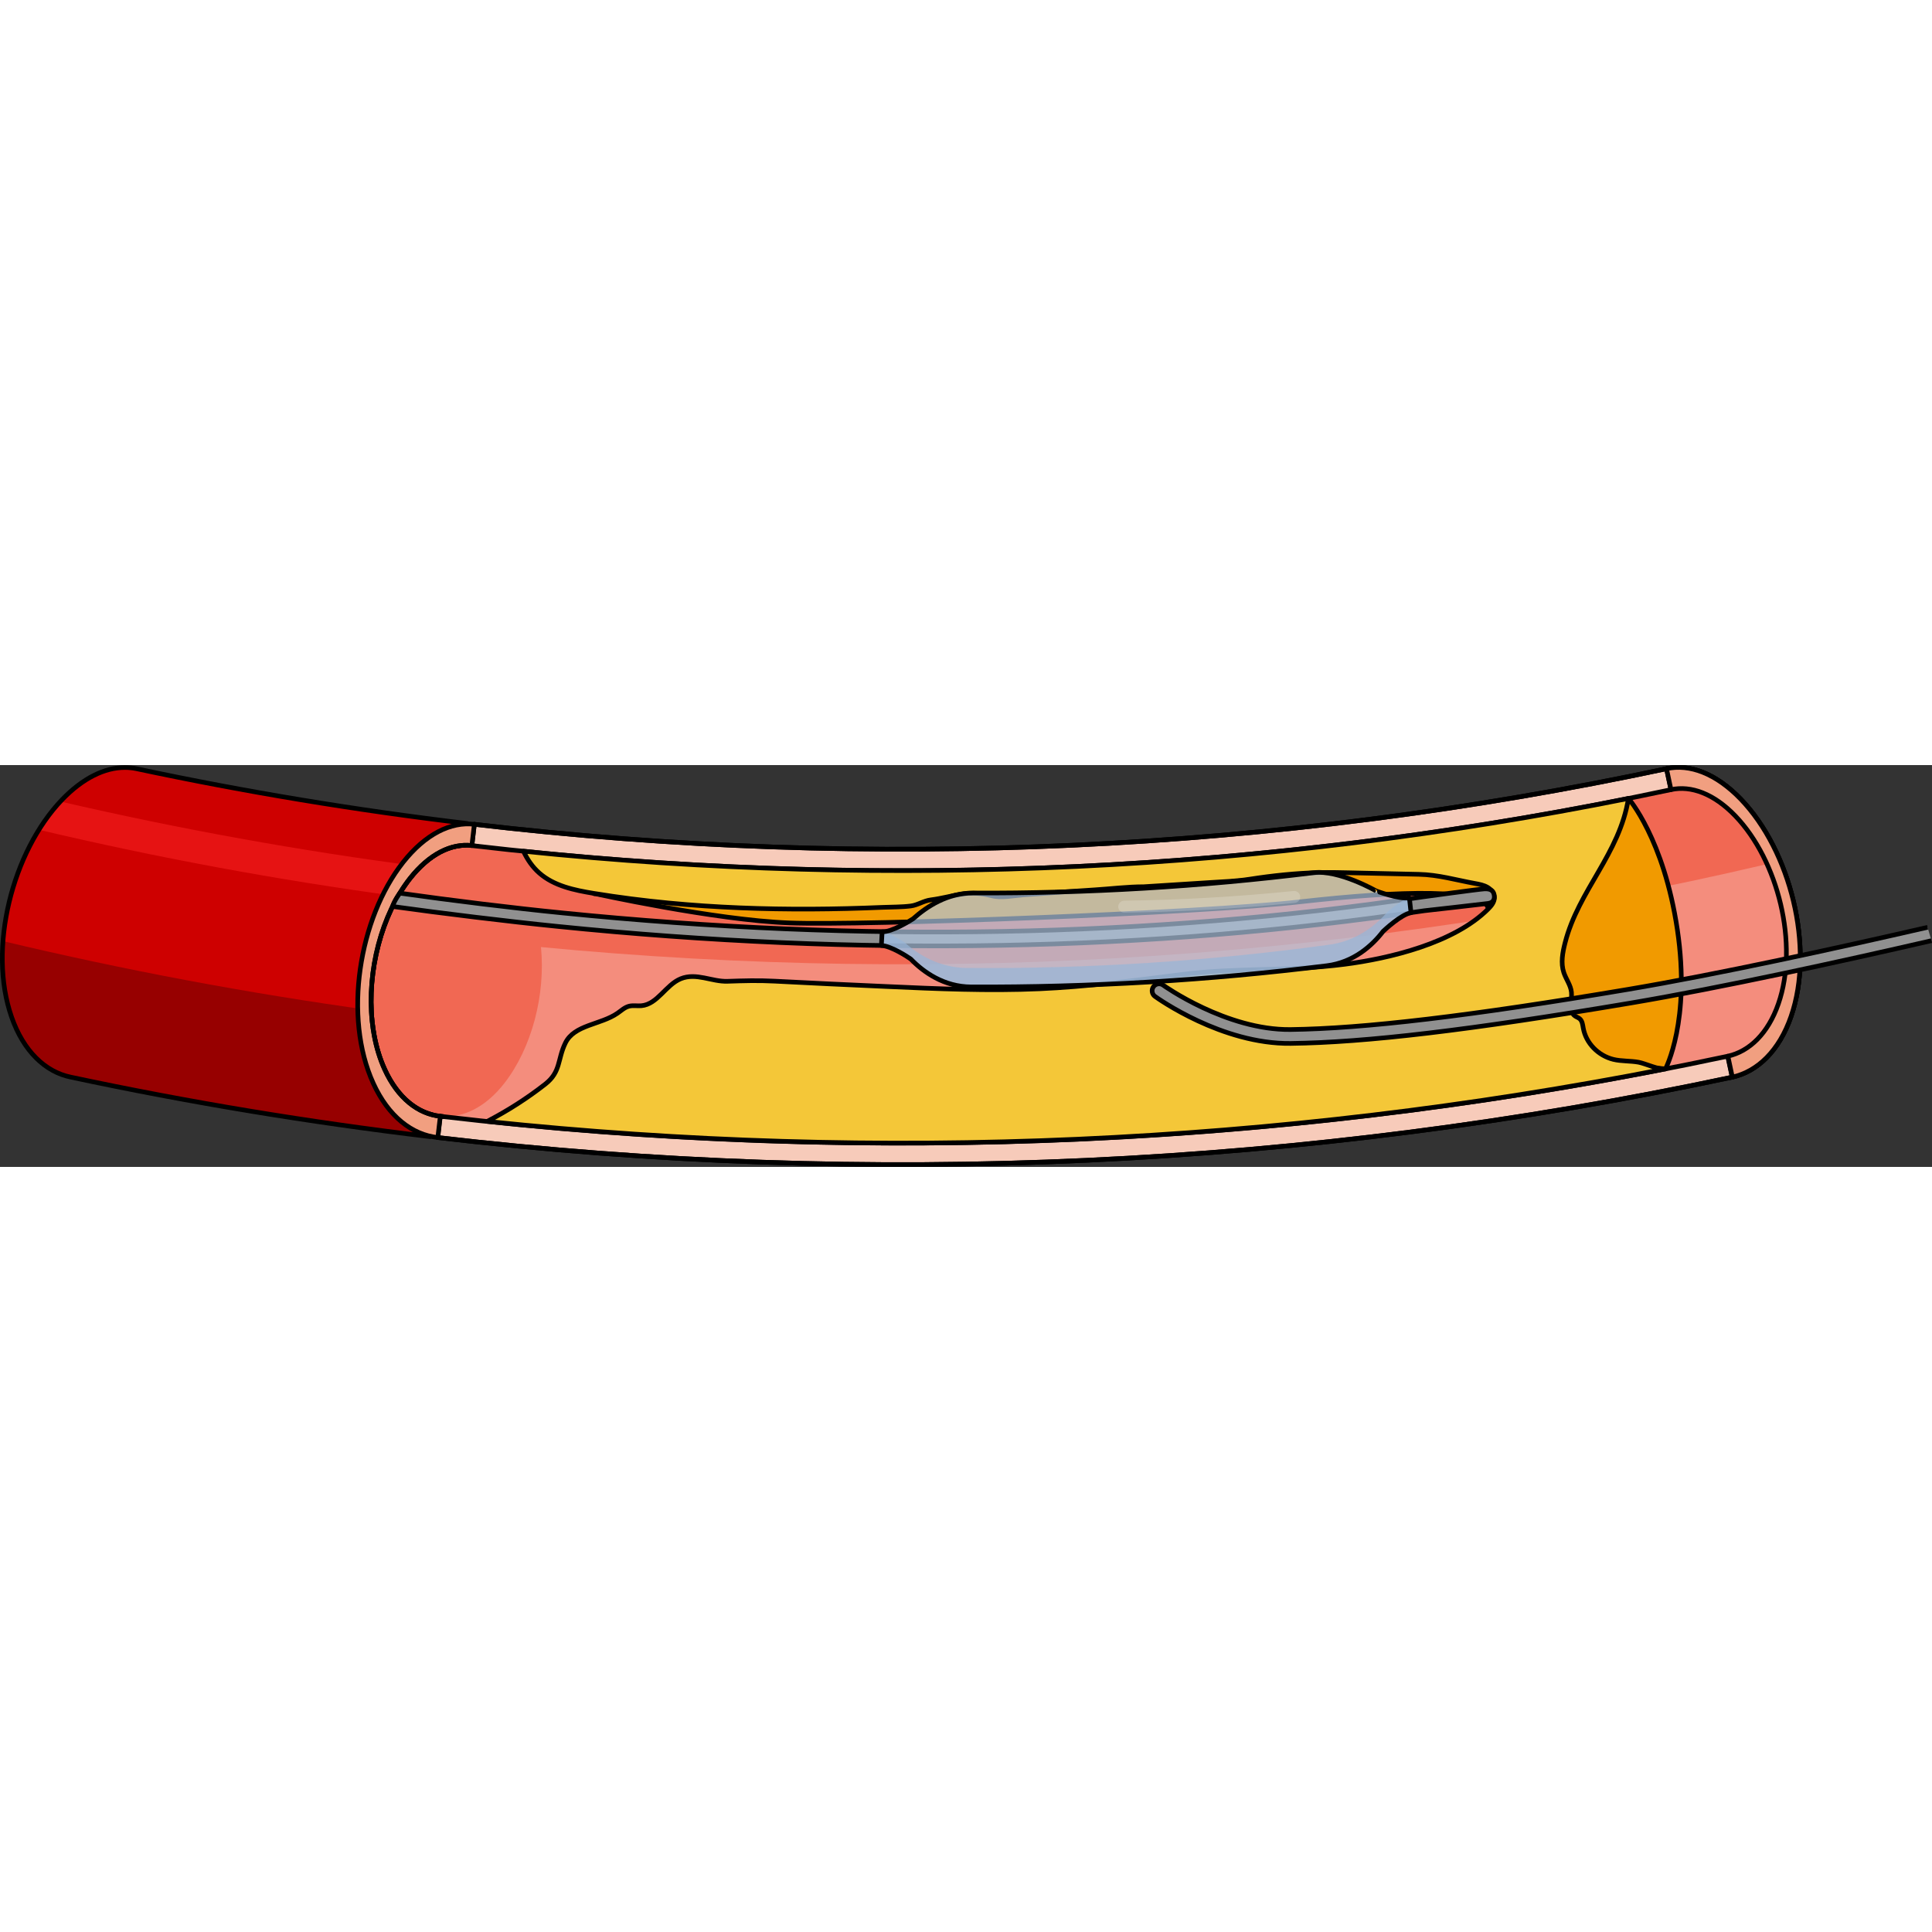 <?xml version="1.0" encoding="utf-8"?>
<!-- Created by: Science Figures, www.sciencefigures.org, Generator: Science Figures Editor -->
<svg version="1.1" id="Layer_1" xmlns="http://www.w3.org/2000/svg" xmlns:xlink="http://www.w3.org/1999/xlink" 
	 width="800px" height="800px" viewBox="0 0 417.04 86.74" enable-background="new 0 0 417.04 86.74" xml:space="preserve">
<rect x="0" y="0" width="417.04" height="86.74" fill="#333333" stroke="none"/>
<g>
	<g>
		<g>
			<g>
				<g enable-background="new    ">
					<g>
						<path fill="#F7CBBA" stroke="#000000" stroke-linecap="round" stroke-linejoin="round" stroke-miterlimit="10" d="
							M347.812,13.467c-5.194,14.57-1.577,35.81,9.183,47.246c10.732,11.443,24.481,8.445,29.617-6.466
							c5.164-14.916-0.183-35.797-10.856-46.899C365.052-3.75,353.035-1.11,347.812,13.467"/>
					</g>
				</g>
			</g>
			<g>
				<g enable-background="new    ">
					<g>
						<path fill="none" stroke="#000000" stroke-linecap="round" stroke-linejoin="round" stroke-miterlimit="10" d="
							M350.347,16.292c-4.486,12.61-1.259,30.945,8.034,40.807c9.272,9.867,21.051,7.298,25.495-5.567
							c4.465-12.868-0.054-30.937-9.283-40.55C365.343,1.374,354.855,3.677,350.347,16.292"/>
					</g>
				</g>
			</g>
			<path fill="none" stroke="#000000" stroke-linecap="round" stroke-linejoin="round" stroke-miterlimit="10" d="M359.731,0.779
				l14.211,66.574c5.404-1.197,10.108-5.669,12.67-13.105c5.164-14.916-0.183-35.797-10.856-46.899
				C370.405,1.8,364.726-0.315,359.731,0.779z"/>
			
				<path fill-rule="evenodd" clip-rule="evenodd" fill="#F7CBBA" stroke="#000000" stroke-linecap="round" stroke-linejoin="round" stroke-miterlimit="10" d="
				M359.728,0.781c-84.71,18.035-171.64,22.036-257.335,12.002c-0.179,1.531-0.358,3.062-0.538,4.592
				c4.401,0.488,8.47,3.798,11.293,9.831c5.624,12.061,4.11,30.625-4.208,41.385c-4.148,5.382-9.205,7.739-13.926,7.211
				c-0.179,1.532-0.359,3.064-0.538,4.596c93.052,10.896,187.446,6.551,279.429-13.032C369.179,45.171,364.453,22.976,359.728,0.781
				z"/>
			<g>
				<path fill="#F48D7D" d="M374.593,10.983c-4.624-4.814-9.563-6.628-13.902-5.678c0,0,0,0,0,0
					c-85.192,18.138-172.616,22.163-258.799,12.076c0.652,0.075,1.295,0.219,1.929,0.417c-5.463-0.631-11.221,1.484-15.314,6.667
					c-8.276,10.508-11.095,28.912-5.47,41.229c3.47,7.627,11.008,11.51,18.215,10.808c90.531,9.928,182.254,5.381,271.688-13.66
					c0,0,0,0,0,0c4.661-1.017,8.709-4.887,10.935-11.309C388.342,38.665,383.822,20.595,374.593,10.983z"/>
				<path fill-rule="evenodd" clip-rule="evenodd" fill="#F16853" d="M360.691,5.305L360.691,5.305L360.691,5.305
					C360.691,5.305,360.691,5.305,360.691,5.305c-5.325,1.134-10.659,2.212-16,3.236c-0.866,0.166-1.734,0.322-2.602,0.485
					c-1.805,0.34-3.61,0.682-5.417,1.009c-0.494,0.089-0.989,0.172-1.482,0.261c-4.857,0.87-9.719,1.7-14.587,2.479
					c-1.056,0.169-2.114,0.326-3.171,0.491c-1.625,0.253-3.251,0.512-4.877,0.755c-2.066,0.309-4.135,0.603-6.203,0.895
					c-0.618,0.088-1.235,0.182-1.854,0.267c-2.182,0.304-4.366,0.592-6.55,0.877c-0.506,0.066-1.011,0.138-1.518,0.203
					c-1.559,0.201-3.119,0.387-4.679,0.578c-1.134,0.139-2.266,0.286-3.4,0.42c-1.816,0.215-3.634,0.415-5.452,0.617
					c-0.876,0.097-1.75,0.203-2.626,0.297c-2.252,0.243-4.506,0.471-6.76,0.695c-0.443,0.044-0.886,0.093-1.329,0.137
					C215.541,24.543,158.45,24,101.894,17.381c4.386,0.503,8.44,3.81,11.254,9.825c1.661,3.563,2.684,7.699,3.108,12.029
					c88.526,8.521,178.101,2.574,265.162-17.853c-0.407-0.9-0.844-1.778-1.302-2.635c-0.123-0.23-0.249-0.457-0.375-0.683
					c-0.283-0.505-0.575-1.001-0.875-1.488c-0.249-0.401-0.501-0.799-0.761-1.186c-0.157-0.234-0.314-0.468-0.476-0.697
					c-0.399-0.564-0.808-1.114-1.232-1.642c-0.107-0.134-0.217-0.263-0.325-0.394c-0.479-0.579-0.968-1.144-1.477-1.674
					c-3.758-3.911-7.722-5.842-11.404-5.919C362.34,5.046,361.505,5.127,360.691,5.305z"/>
				<g>
					<g enable-background="new    ">
						<g>
							<path fill="#F16853" d="M88.507,24.428c-8.276,10.508-11.095,28.912-5.47,41.229c5.604,12.316,17.595,13.709,25.891,2.944
								c5.851-7.568,8.848-18.956,7.85-29.267c-0.421-4.349-1.393-8.596-3.061-12.174C108.073,15.097,96.805,13.921,88.507,24.428"
								/>
						</g>
					</g>
				</g>
				<path fill="#F19F80" stroke="#000000" stroke-linecap="round" stroke-linejoin="round" stroke-miterlimit="10" d="
					M375.756,7.348c-5.351-5.548-11.031-7.663-16.025-6.569l0.966,4.525c4.338-0.947,9.274,0.867,13.896,5.679
					c9.229,9.612,13.748,27.682,9.283,40.55c-2.22,6.406-6.253,10.271-10.898,11.3l0.965,4.52
					c5.404-1.197,10.108-5.669,12.67-13.105C391.777,39.332,386.429,18.45,375.756,7.348z"/>
			</g>
			
				<path fill-rule="evenodd" clip-rule="evenodd" fill="none" stroke="#000000" stroke-linecap="round" stroke-linejoin="round" stroke-miterlimit="10" d="
				M372.941,62.842C281.452,82.32,187.566,86.641,95.013,75.804"/>
			
				<path fill-rule="evenodd" clip-rule="evenodd" fill="none" stroke="#000000" stroke-linecap="round" stroke-linejoin="round" stroke-miterlimit="10" d="
				M360.691,5.305c-85.205,18.14-172.641,22.164-258.837,12.072"/>
			
				<path fill-rule="evenodd" clip-rule="evenodd" fill="none" stroke="#000000" stroke-linecap="round" stroke-linejoin="round" stroke-miterlimit="10" d="
				M373.904,67.366C281.921,86.949,187.528,91.293,94.475,80.398"/>
			
				<path fill-rule="evenodd" clip-rule="evenodd" fill="none" stroke="#000000" stroke-linecap="round" stroke-linejoin="round" stroke-miterlimit="10" d="
				M102.393,12.783c85.695,10.034,172.625,6.033,257.336-12.002"/>
		</g>
		<g>
			<path fill="#CE0000" d="M88.502,24.464c-6.16,7.83-9.3,20.04-8.17,30.85c0.11,1.05,0.26,2.08,0.45,3.09
				c0.48,2.58,1.23,5.04,2.26,7.29c2.49,5.47,6.23,8.77,10.33,9.81c-0.19,1.57-0.37,3.13-0.56,4.7
				c-12.99-1.55-25.96-3.39-38.89-5.53c-12.93-2.14-25.82-4.58-38.67-7.32c-5.44-1.12-10.17-5.56-12.75-12.96
				c-5.19-14.83,0.16-35.71,10.86-46.89c4.5-4.7,9.24-6.98,13.6-6.98c0.84,0,1.66,0.08,2.46,0.25c23.66,5.04,47.5,8.98,71.43,11.83
				c-0.19,1.57-0.37,3.14-0.56,4.71C96.332,17.434,92.182,19.794,88.502,24.464z"/>
			<path fill="#CE0000" d="M88.502,24.464c-6.16,7.83-9.3,20.04-8.17,30.85c0.11,1.05,0.26,2.08,0.45,3.09
				c0.48,2.58,1.23,5.04,2.26,7.29c2.49,5.47,6.23,8.77,10.33,9.81c-0.19,1.57-0.37,3.13-0.56,4.7
				c-12.99-1.55-25.96-3.39-38.89-5.53c-12.93-2.14-25.82-4.58-38.67-7.32c-5.44-1.12-10.17-5.56-12.75-12.96
				c-5.19-14.83,0.16-35.71,10.86-46.89c4.5-4.7,9.24-6.98,13.6-6.98c0.84,0,1.66,0.08,2.46,0.25c23.66,5.04,47.5,8.98,71.43,11.83
				c-0.19,1.57-0.37,3.14-0.56,4.71C96.332,17.434,92.182,19.794,88.502,24.464z"/>
			<path fill="#970000" d="M93.372,75.504c-0.19,1.57-0.37,3.13-0.56,4.7c-12.99-1.55-25.96-3.39-38.89-5.53
				c-12.93-2.14-25.82-4.58-38.67-7.32c-5.44-1.12-10.17-5.56-12.75-12.96c-1.74-4.97-2.27-10.64-1.84-16.39
				c26.3,6.27,52.83,11.25,79.49,14.93c0.04,0.8,0.1,1.59,0.18,2.38c0.11,1.05,0.26,2.08,0.45,3.09c0.48,2.58,1.23,5.04,2.26,7.29
				C85.532,71.164,89.272,74.464,93.372,75.504z"/>
			<path fill="#E61313" d="M90.802,21.914c-0.78,0.75-1.55,1.6-2.3,2.55c-0.94,1.19-1.81,2.49-2.59,3.86
				c-25.99-3.52-51.85-8.3-77.49-14.35c1.39-2.24,2.93-4.29,4.62-6.11C38.772,13.824,64.722,18.514,90.802,21.914z"/>
			<path fill="none" stroke="#000000" stroke-linecap="round" stroke-linejoin="round" stroke-miterlimit="10" d="M88.502,24.464
				c-6.16,7.83-9.3,20.04-8.17,30.85c0.11,1.05,0.26,2.08,0.45,3.09c0.48,2.58,1.23,5.04,2.26,7.29c2.49,5.47,6.23,8.77,10.33,9.81
				c-0.19,1.57-0.37,3.13-0.56,4.7c-12.99-1.55-25.96-3.39-38.89-5.53c-12.93-2.14-25.82-4.58-38.67-7.32
				c-5.44-1.12-10.17-5.56-12.75-12.96c-5.19-14.83,0.16-35.71,10.86-46.89c4.5-4.7,9.24-6.98,13.6-6.98c0.84,0,1.66,0.08,2.46,0.25
				c23.66,5.04,47.5,8.98,71.43,11.83c-0.19,1.57-0.37,3.14-0.56,4.71C96.332,17.434,92.182,19.794,88.502,24.464z"/>
			<path fill="#F19F80" stroke="#000000" stroke-linecap="round" stroke-linejoin="round" stroke-miterlimit="10" d="M83.042,65.694
				c-1.03-2.25-1.78-4.71-2.26-7.29c-0.19-1.01-0.34-2.04-0.45-3.09c-1.13-10.81,2.01-23.02,8.17-30.85
				c4.172-5.283,8.933-7.61,13.355-7.088l0.536-4.593c-5.082-0.593-10.555,2.1-15.377,8.194
				c-9.573,12.139-12.953,33.418-6.445,47.697c3.26,7.182,8.406,11.142,13.937,11.72l0.536-4.593
				C90.286,75.31,85.862,71.897,83.042,65.694z"/>
			<g>
				<g enable-background="new    ">
					<g>
						<path fill="none" stroke="#000000" stroke-linecap="round" stroke-linejoin="round" stroke-miterlimit="10" d="M95.013,75.801
							c-4.746-0.502-9.157-3.918-11.971-10.107c-1.03-2.25-1.78-4.71-2.26-7.29c-0.19-1.01-0.34-2.04-0.45-3.09
							c-1.13-10.81,2.01-23.02,8.17-30.85c4.15-5.255,8.882-7.588,13.284-7.099"/>
					</g>
				</g>
			</g>
		</g>
		<g>
			
				<path fill-rule="evenodd" clip-rule="evenodd" fill="#F7CBBA" stroke="#000000" stroke-linecap="round" stroke-linejoin="round" stroke-miterlimit="10" d="
				M95.56,75.842c-0.182-0.012-0.365-0.02-0.546-0.04c0,0,0,0.001,0,0.002C95.166,75.822,95.355,75.834,95.56,75.842z"/>
		</g>
		<path fill="#F19A00" stroke="#000000" stroke-linecap="round" stroke-linejoin="round" stroke-miterlimit="10" d="M359.506,65.58
			c0,0,5.5-10.37,2.568-30.052s-10.562-28.33-10.562-28.33l-23.547,22.038l-1.368,23.944l6.216,11.142l21.443,0.782L359.506,65.58z"
			/>
		<path fill="#F19A00" stroke="#000000" stroke-linecap="round" stroke-linejoin="round" stroke-miterlimit="10" d="M128.196,27.697
			c0,0,25.943,5.748,42.172,6.372s88.572-2.097,110.294-4.56c21.722-2.462,39.967-2.9,40.598,1.532s9.397-4.326,9.397-4.326
			l0.596-10.123l-12.64-1.092c0,0-48.219,6.858-71.938,7.642S140.251,24.03,140.251,24.03S128.157,28.503,128.196,27.697z"/>
		<path fill="#F4C738" stroke="#000000" stroke-linecap="round" stroke-linejoin="round" stroke-miterlimit="10" d="M117.681,68.884
			c-3.912,3.058-8.113,5.744-12.523,8.027c84.734,8.9,170.466,5.128,254.348-11.331c-1.357,0.266-4.344-1.169-5.795-1.434
			c-1.765-0.322-3.76-0.197-5.463-0.618c-3.217-0.795-5.894-3.451-6.487-6.751c-0.13-0.722-0.203-1.535-0.759-2.013
			c-0.301-0.259-0.699-0.373-1.023-0.601c-1.481-1.04-0.587-3.334-0.769-5.135c-0.153-1.513-1.161-2.791-1.645-4.233
			c-0.693-2.067-0.267-4.33,0.274-6.442c2.897-11.329,11.752-19.156,13.673-31.155C272.889,22.973,192.48,26.768,112.996,18.592
			c0.83,1.775,1.92,3.386,3.411,4.701c3.19,2.813,7.591,3.719,11.789,4.404c5.369,0.876,10.769,1.562,16.184,2.08
			c10.211,0.977,20.474,1.356,30.729,1.308c5.132-0.024,10.263-0.155,15.39-0.372c2.013-0.085,4.1-0.044,6.099-0.297
			c1.553-0.197,2.705-1.115,4.373-1.326c2.231-0.283,4.408-0.894,6.629-1.24c2.3-0.358,4.262-0.201,6.482,0.361
			c2.115,0.536,4.603-0.025,6.797-0.195c5.165-0.399,10.334-0.759,15.504-1.087c3.483-0.221,7.033-0.668,10.522-0.668
			c4.876-0.31,9.751-0.619,14.627-0.929c2.788-0.177,5.384-0.26,8.176-0.694c4.991-0.774,10.027-1.309,15.079-1.435
			c2.165-0.054,4.331-0.006,6.497,0.043c5,0.112,10.001,0.223,15.001,0.335c4.204,0.094,7.964,1.222,12.112,1.977
			c0.944,0.172,1.912,0.352,2.735,0.845s1.486,1.372,1.443,2.331c-0.041,0.906-0.676,1.665-1.316,2.308
			c-7.33,7.367-21.292,10.707-31.034,11.957c-12.657,1.624-22.765,0.615-35.422,2.239c-10.115,1.298-20.245,2.597-30.433,3.053
			c-11.02,0.493-22.058-0.002-33.077-0.498c-8.057-0.362-16.114-0.726-24.168-1.154c-3.455-0.184-6.722-0.083-10.091,0.033
			c-3.386,0.116-6.736-1.922-10.089-0.551c-3.231,1.321-5.015,5.512-8.492,5.825c-0.892,0.08-1.811-0.121-2.678,0.105
			c-0.94,0.245-1.676,0.95-2.474,1.505c-3.632,2.525-9.33,2.462-11.261,6.441C120.296,63.588,121.105,66.207,117.681,68.884z"/>
		<g>
			<path fill="#909090" stroke="#000000" stroke-linecap="round" stroke-linejoin="round" stroke-miterlimit="10" d="M307.03,28.464
				c-59.02,8.77-121.24,9.92-185.48,3.46c-11.09-1.1-24.034-2.7-35.244-4.28c0,0-1.157,1.518-1.573,2.875
				c10.67,1.49,25.097,3.245,35.657,4.305c64.79,6.58,127.55,5.45,187.08-3.39c0,0,12.445-1.391,13.762-1.573
				s1.454-1.188,1.272-1.957c-0.182-0.769-0.727-1.269-2.135-1.178C318.96,26.817,307.03,28.464,307.03,28.464z"/>
			<g>
				<path opacity="0.7" fill="#B0C7E1" d="M304.206,28.655c-2.25,0.361-7.188-1.497-7.18-1.502c0,0,0,0,0,0
					c-2.894-1.24-8.01-4.598-13.458-3.922c-24.372,3.024-48.934,4.489-73.492,4.382c-5.541-0.024-9.999,2.9-12.981,5.568
					c-0.674,0.442-4.606,2.884-6.678,2.801c-0.059,0.901-0.117,1.803-0.176,2.704c2.025,0.08,5.602,2.64,6.368,3.189
					c2.737,2.829,7.166,5.984,13.009,6.01c25.666,0.112,51.336-1.419,76.807-4.579c5.746-0.713,9.751-4.312,12.139-7.427
					c0.393-0.361,3.923-3.675,6.042-4.014C304.439,30.977,304.371,29.543,304.206,28.655z"/>
				<path opacity="0.7" fill="#97B5D7" d="M304.573,31.698c-0.155-0.833-0.213-2.211-0.368-3.043
					c-0.356,0.057-0.878,0.585-1.335,0.524c-1.609,1.029-3.094,2.278-3.344,2.486c-2.518,2.903-6.672,6.292-12.523,7.096
					c-25.953,3.565-52.131,5.247-78.327,5.031c-5.962-0.05-10.544-2.931-13.408-5.507c-0.55-0.347-2.504-1.573-4.346-2.33
					c-0.178,0.021-0.349,0.034-0.508,0.028c-0.055,0.84-0.109,1.679-0.164,2.519c0.659,0.047,1.48,0.411,2.317,0.903
					c1.733,0.822,3.523,2.102,4.039,2.471c2.737,2.83,7.166,5.984,13.009,6.01c25.666,0.112,51.336-1.419,76.807-4.579
					c5.746-0.713,9.75-4.312,12.139-7.427c0.279-0.256,2.134-1.993,3.946-3.106C303.238,32.233,303.962,31.816,304.573,31.698z"/>
				<path fill="none" stroke="#000000" stroke-linecap="round" stroke-linejoin="round" stroke-miterlimit="10" d="M304.206,28.655
					c-2.25,0.361-7.188-1.497-7.18-1.502c0,0-8.01-4.598-13.458-3.922c-24.372,3.024-48.934,4.489-73.492,4.382
					c-5.541-0.024-9.999,2.9-12.981,5.568c-0.674,0.442-4.606,2.884-6.678,2.801c-0.059,0.901-0.105,2.061-0.164,2.962
					c2.025,0.08,5.59,2.382,6.356,2.931c2.737,2.829,7.166,5.984,13.009,6.01c25.666,0.112,51.336-1.419,76.807-4.579
					c5.746-0.713,9.751-4.312,12.139-7.427c0.393-0.361,3.923-3.675,6.042-4.014C304.439,30.977,304.371,29.543,304.206,28.655z"/>
				<path opacity="0.2" fill="#FFFFFF" d="M279.226,27.183c-12.149,1.236-24.346,1.933-36.555,2.089
					c-0.719,0.01-1.295,0.59-1.29,1.3c0.006,0.71,0.598,1.28,1.322,1.271c12.286-0.157,24.559-0.859,36.783-2.102
					c0.72-0.073,1.244-0.707,1.169-1.413C280.581,27.622,279.941,27.111,279.226,27.183z"/>
			</g>
		</g>
	</g>
	<path fill="#909090" stroke="#000000" stroke-linejoin="round" stroke-miterlimit="10" d="M416.928,37.901
		c-19.836,4.564-45.442,10.173-64.973,13.469c-34.556,5.831-57.176,8.518-73.346,8.712c-14.832,0.178-28.708-9.727-29.291-10.148
		c-0.671-0.485-0.822-1.422-0.337-2.094c0.484-0.671,1.42-0.825,2.094-0.338c0.135,0.097,13.673,9.746,27.498,9.58
		c15.792-0.189,38.951-2.945,72.884-8.672c19.41-3.275,44.859-8.846,64.627-13.393"/>
</g>
</svg>
